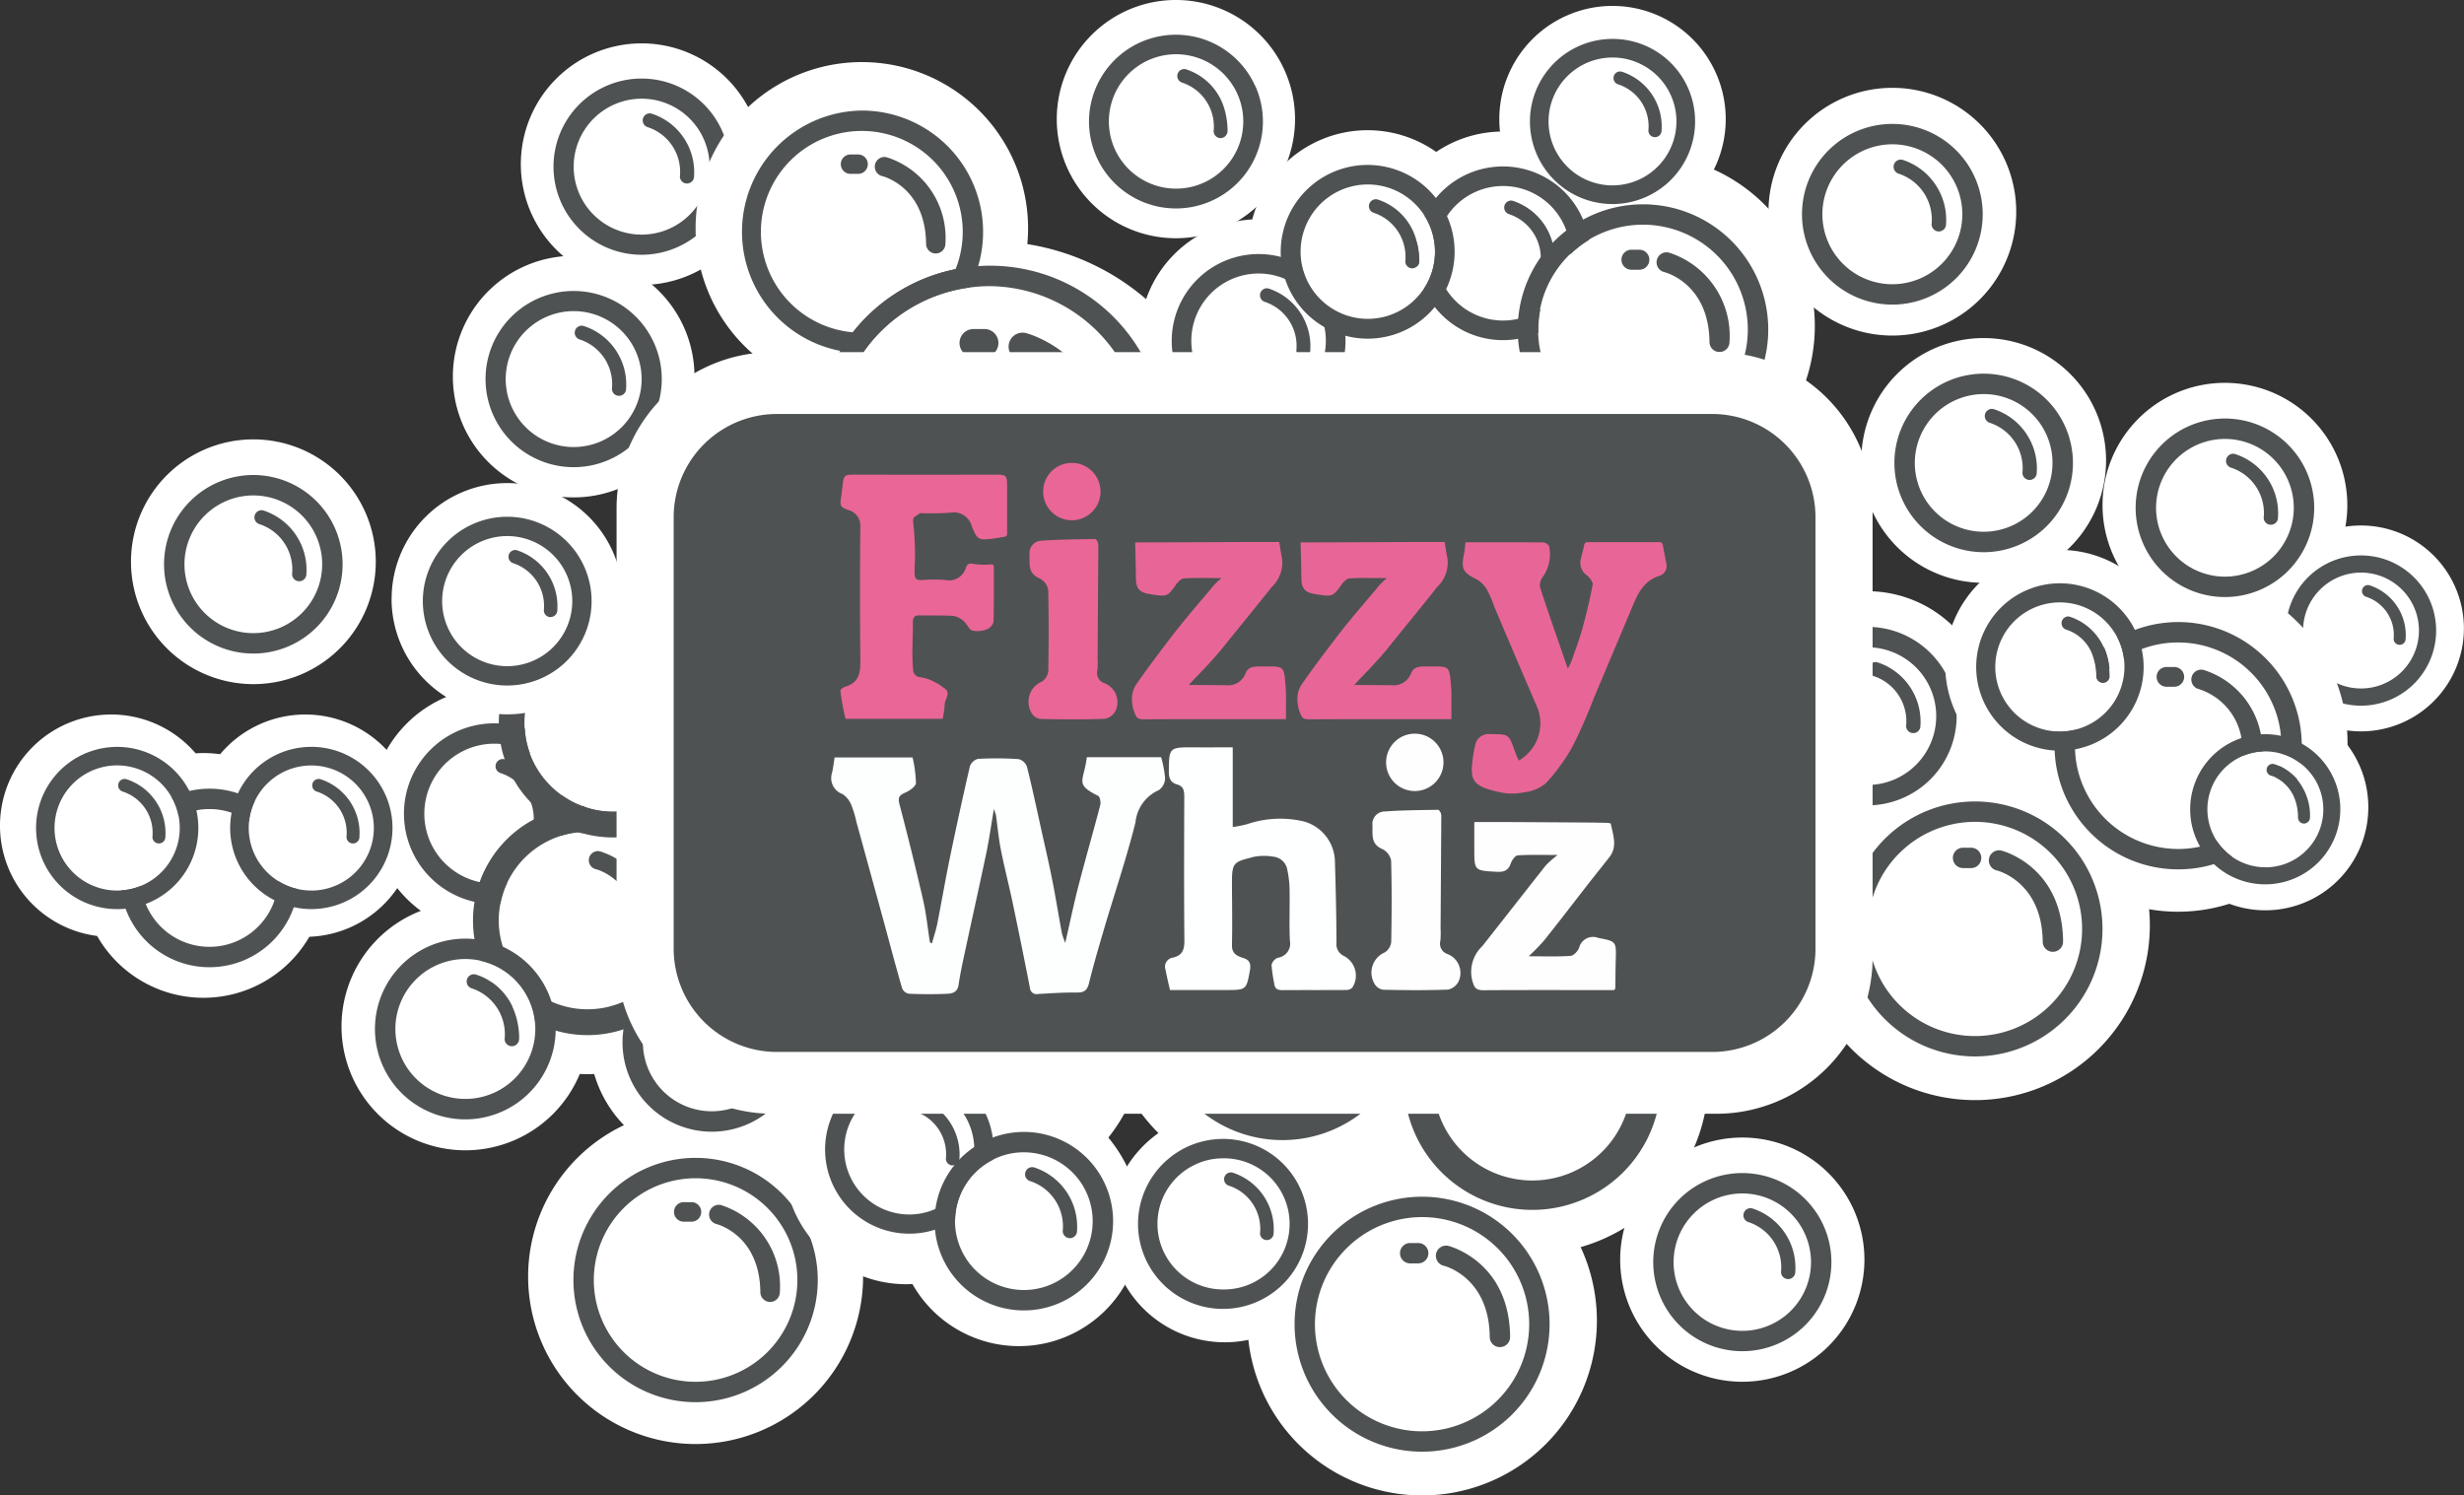 <svg id="Group_2" data-name="Group 2" xmlns="http://www.w3.org/2000/svg" xmlns:xlink="http://www.w3.org/1999/xlink" width="146" height="88.619" viewBox="0 0 146 88.619">
  <rect x="0" y="0" width="146" height="88.619" fill="#333333" stroke="none"/>
  <defs>
    <clipPath id="clip-path">
      <rect id="Rectangle_5" data-name="Rectangle 5" width="146" height="88.619" fill="none"/>
    </clipPath>
  </defs>
  <g id="Group_1" data-name="Group 1" clip-path="url(#clip-path)">
    <path id="Path_1" data-name="Path 1" d="M102.214,15.671a7.158,7.158,0,1,0,7.158-7.158,7.158,7.158,0,0,0-7.158,7.158" transform="translate(-71.353 -5.943)" fill="#fff"/>
    <path id="Path_2" data-name="Path 2" d="M113.848,16.612a4.027,4.027,0,1,1-4.026,4.027,4.031,4.031,0,0,1,4.026-4.027m0-1.194a5.221,5.221,0,1,0,5.221,5.221,5.221,5.221,0,0,0-5.221-5.221" transform="translate(-75.83 -10.763)" fill="#4f5253"/>
    <path id="Path_3" data-name="Path 3" d="M128.754,26.4a.417.417,0,0,1-.417-.413,2.786,2.786,0,0,0-1.886-2.919.417.417,0,0,1,.2-.812,3.643,3.643,0,0,1,2.525,3.722.417.417,0,0,1-.413.421Z" transform="translate(-88.051 -15.526)" fill="#4f5253"/>
    <path id="Path_4" data-name="Path 4" d="M147.259,61.519A14.19,14.19,0,1,0,161.448,47.33a14.189,14.189,0,0,0-14.189,14.189" transform="translate(-102.798 -33.04)" fill="#fff"/>
    <path id="Path_5" data-name="Path 5" d="M115.663,187.336a7.252,7.252,0,1,0,7.252-7.252,7.251,7.251,0,0,0-7.252,7.252" transform="translate(-80.742 -125.713)" fill="#fff"/>
    <path id="Path_6" data-name="Path 6" d="M157.533,178.857A10.158,10.158,0,1,0,167.691,168.7a10.157,10.157,0,0,0-10.158,10.158" transform="translate(-109.97 -117.765)" fill="#fff"/>
    <path id="Path_7" data-name="Path 7" d="M353.3,157.674a10.357,10.357,0,1,0,10.357-10.357A10.357,10.357,0,0,0,353.3,157.674" transform="translate(-246.629 -102.839)" fill="#fff"/>
    <path id="Path_8" data-name="Path 8" d="M24.677,146.826a6.588,6.588,0,0,0-11.634-4.236,7.332,7.332,0,0,0-.986-.069c-.157,0-.313.007-.467.017A6.588,6.588,0,1,0,5.755,153.36a7.25,7.25,0,0,0,12.575.048,6.587,6.587,0,0,0,6.347-6.583" transform="translate(0 -97.896)" fill="#fff"/>
    <path id="Path_9" data-name="Path 9" d="M347.069,24.58a7.34,7.34,0,1,0,7.34-7.34,7.34,7.34,0,0,0-7.34,7.34" transform="translate(-242.281 -12.035)" fill="#fff"/>
    <path id="Path_10" data-name="Path 10" d="M359,25.529a4.146,4.146,0,1,1-4.146,4.146A4.151,4.151,0,0,1,359,25.529m0-1.208a5.354,5.354,0,1,0,5.354,5.354A5.354,5.354,0,0,0,359,24.321" transform="translate(-246.872 -16.978)" fill="#4f5253"/>
    <path id="Path_11" data-name="Path 11" d="M374.285,35.577a.428.428,0,0,1-.428-.424,2.858,2.858,0,0,0-1.934-2.993.428.428,0,0,1,.2-.832,3.735,3.735,0,0,1,2.59,3.817.428.428,0,0,1-.424.432Z" transform="translate(-259.404 -21.862)" fill="#4f5253"/>
    <path id="Path_12" data-name="Path 12" d="M67.025,184.493a7.34,7.34,0,1,0,7.34-7.34,7.34,7.34,0,0,0-7.34,7.34" transform="translate(-46.789 -123.667)" fill="#fff"/>
    <path id="Path_13" data-name="Path 13" d="M72.7,142.232a7.34,7.34,0,1,0,7.34-7.34,7.34,7.34,0,0,0-7.34,7.34" transform="translate(-50.75 -94.165)" fill="#fff"/>
    <path id="Path_14" data-name="Path 14" d="M89.558,119.773a9.3,9.3,0,1,0,9.3-9.3,9.3,9.3,0,0,0-9.3,9.3" transform="translate(-62.518 -77.116)" fill="#fff"/>
    <path id="Path_15" data-name="Path 15" d="M84.471,158.512a9.3,9.3,0,1,0,9.3-9.3,9.3,9.3,0,0,0-9.3,9.3" transform="translate(-58.967 -104.159)" fill="#fff"/>
    <path id="Path_16" data-name="Path 16" d="M84.056,187.957a5.361,5.361,0,0,0-2.886-3.249,5.29,5.29,0,0,0-1.679-.45,5.187,5.187,0,0,0-.534-.027,5.355,5.355,0,1,0,5.35,5.444.819.819,0,0,0,0-.088,5.294,5.294,0,0,0-.254-1.63m-.954,1.63a4.145,4.145,0,1,1-4.145-4.148,4.2,4.2,0,0,1,.876.094,4.156,4.156,0,0,1,3.252,3.653c.012.133.018.266.018.4" transform="translate(-51.381 -128.608)" fill="#4f5253"/>
    <path id="Path_17" data-name="Path 17" d="M94.67,195.06a.428.428,0,0,1-.423.432h-.006a.429.429,0,0,1-.429-.423,2.86,2.86,0,0,0-1.932-3,.427.427,0,0,1,.2-.83,3.137,3.137,0,0,1,.906.426,3.618,3.618,0,0,1,1.289,1.491,4.525,4.525,0,0,1,.4,1.9" transform="translate(-63.912 -133.495)" fill="#4f5253"/>
    <path id="Path_18" data-name="Path 18" d="M89.967,146.923a.266.266,0,0,0-.006-.051.975.975,0,0,0-.133,0,5.034,5.034,0,0,1-1.2-.643,4.387,4.387,0,0,1,.133.776c.009.106.012.211.012.317a3.957,3.957,0,0,1-.066.737,4.074,4.074,0,0,1-.148.58,5.09,5.09,0,0,1,1.057-.217c.079.027.157.048.236.069.009-.03.015-.06.021-.091a5.306,5.306,0,0,0,.109-1.078c0-.136-.006-.269-.015-.4m-5.338-3.744q.195,0,.38.018a4.108,4.108,0,0,1,1.736.565,5.1,5.1,0,0,1-.308-1.476,5.327,5.327,0,0,0-1.543-.308c-.088,0-.175-.006-.266-.006a5.354,5.354,0,0,0-1.181,10.576,5.26,5.26,0,0,0,1.181.133c.121,0,.239,0,.356-.012A5.158,5.158,0,0,1,85.4,151.4a4.059,4.059,0,0,1-.77.072,4.21,4.21,0,0,1-.879-.094,4.147,4.147,0,0,1,.879-8.2" transform="translate(-55.339 -99.107)" fill="#4f5253"/>
    <path id="Path_19" data-name="Path 19" d="M99.915,153.23a.428.428,0,0,1-.428-.424,2.858,2.858,0,0,0-1.934-2.993.428.428,0,0,1,.2-.832,3.735,3.735,0,0,1,2.59,3.817.428.428,0,0,1-.424.432Z" transform="translate(-67.873 -103.993)" fill="#4f5253"/>
    <path id="Path_20" data-name="Path 20" d="M104.675,119.438a6.789,6.789,0,0,0-6.787,6.787v.021a6.5,6.5,0,0,0,.115,1.22,5.7,5.7,0,0,0,.235.906,6.261,6.261,0,0,0,.543,1.214v0a6.468,6.468,0,0,0,.939,1.271,6.569,6.569,0,0,0,.857.779,0,0,0,0,1,0,0c.066.048.133.1.2.145a6.671,6.671,0,0,0,.918.543,6.782,6.782,0,0,0,.909.362s.006,0,.009,0c.075.027.151.045.226.066a6.777,6.777,0,0,0,1.83.251q.154,0,.308-.009h.009a6.668,6.668,0,0,0,2.24-.489h0a6.789,6.789,0,0,0-2.56-13.076m.528,12.016h-.009a4.944,4.944,0,0,1-.519.027,5.126,5.126,0,0,1-1.715-.29.982.982,0,0,1-.133-.045s0,0-.006,0a5.034,5.034,0,0,1-1.2-.643,5.248,5.248,0,0,1-1.884-2.47,5.1,5.1,0,0,1-.308-1.476c-.009-.109-.012-.217-.012-.329a5.256,5.256,0,1,1,5.785,5.229" transform="translate(-68.333 -83.377)" fill="#4f5253"/>
    <path id="Path_21" data-name="Path 21" d="M103.682,159.589a0,0,0,0,1,0,0,6.77,6.77,0,0,0-2.029-1.057s-.006,0-.009,0a4.944,4.944,0,0,1-.519.027,5.126,5.126,0,0,1-1.715-.29.982.982,0,0,1-.133-.045h-.006a6.55,6.55,0,0,0-1.066.133,6.156,6.156,0,0,0-.993.29,1.891,1.891,0,0,0-.181.072h0a6.167,6.167,0,0,0-.64.3,6.783,6.783,0,0,0-3.194,3.711,6.571,6.571,0,0,0-.3,1.168,6.767,6.767,0,0,0,.341,3.484,4.156,4.156,0,0,1,3.252,3.653,6.625,6.625,0,0,0,1.223.489,6.791,6.791,0,0,0,4.016-.079,6.445,6.445,0,0,0,1.416-.661,6.781,6.781,0,0,0,2.3-2.343,6.7,6.7,0,0,0,.634-1.425,6.8,6.8,0,0,0-2.388-7.421m.332,8.233a5.246,5.246,0,0,1-4.429,2.43,5.189,5.189,0,0,1-2.132-.453,5.27,5.27,0,0,1-2.886-3.249A5.2,5.2,0,0,1,94.332,165a5.257,5.257,0,0,1,.094-.984,5.158,5.158,0,0,1,.414-1.268A5.282,5.282,0,0,1,98,159.984a5.089,5.089,0,0,1,1.057-.217h.009c.082-.009.163-.015.248-.021s.181-.006.272-.006a5.263,5.263,0,0,1,1.845.335s.006,0,.009,0a5.265,5.265,0,0,1,3.4,4.918,5.2,5.2,0,0,1-.827,2.826m-10.163.8a6.49,6.49,0,0,0,1.289,1.492,3.618,3.618,0,0,0-1.289-1.492" transform="translate(-64.78 -110.449)" fill="#4f5253"/>
    <path id="Path_22" data-name="Path 22" d="M118.971,172.452a.543.543,0,0,1-.543-.537c-.031-3.151-2.353-3.77-2.451-3.794a.542.542,0,0,1,.254-1.055,4.735,4.735,0,0,1,3.283,4.838.543.543,0,0,1-.537.548Z" transform="translate(-80.673 -116.615)" fill="#4f5253"/>
    <path id="Path_23" data-name="Path 23" d="M294.245,7.872a6.708,6.708,0,1,0,6.708-6.708,6.708,6.708,0,0,0-6.708,6.708" transform="translate(-205.406 -0.813)" fill="#fff"/>
    <path id="Path_24" data-name="Path 24" d="M271.559,32.876c0,3.9,2.566,7.571,6.465,7.571a8.041,8.041,0,0,0,7.653-7.571,7.059,7.059,0,0,0-14.118,0" transform="translate(-189.569 -18.022)" fill="#fff"/>
    <path id="Path_25" data-name="Path 25" d="M288.764,40.459a10.175,10.175,0,1,0,10.175-10.175,10.175,10.175,0,0,0-10.175,10.175" transform="translate(-201.58 -21.141)" fill="#fff"/>
    <path id="Path_26" data-name="Path 26" d="M305.3,40.1a7.369,7.369,0,0,0-3.557.909,7.015,7.015,0,0,0-1,.652,7.4,7.4,0,0,0-2.841,5.211c-.021.214-.03.429-.03.649,0,.181.006.362.021.54a7.422,7.422,0,1,0,7.4-7.962m0,13.638a6.219,6.219,0,0,1-6.211-6.044,1.567,1.567,0,0,1-.006-.172,6.229,6.229,0,0,1,.121-1.217,6.215,6.215,0,1,1,6.1,7.433" transform="translate(-207.943 -27.992)" fill="#4f5253"/>
    <path id="Path_27" data-name="Path 27" d="M328.845,55.434a.594.594,0,0,1-.593-.588c-.034-3.446-2.573-4.122-2.681-4.149a.593.593,0,0,1,.277-1.154,5.179,5.179,0,0,1,3.59,5.291.594.594,0,0,1-.588.6Z" transform="translate(-226.959 -34.574)" fill="#4f5253"/>
    <path id="Path_28" data-name="Path 28" d="M319.263,50.2H318.8a.593.593,0,0,1,0-1.187h.467a.593.593,0,0,1,0,1.187" transform="translate(-222.131 -34.215)" fill="#4f5253"/>
    <path id="Path_29" data-name="Path 29" d="M223.624,50.093a7.059,7.059,0,1,0,7.059-7.059,7.059,7.059,0,0,0-7.059,7.059" transform="translate(-156.107 -30.041)" fill="#fff"/>
    <path id="Path_30" data-name="Path 30" d="M245.016,32.615a7.059,7.059,0,1,0,7.059-7.059,7.059,7.059,0,0,0-7.059,7.059" transform="translate(-171.04 -17.84)" fill="#fff"/>
    <path id="Path_31" data-name="Path 31" d="M305.15,7.638a4.893,4.893,0,1,0,4.894,4.891,4.882,4.882,0,0,0-4.894-4.891m0,8.68a3.789,3.789,0,1,1,3.789-3.789,3.794,3.794,0,0,1-3.789,3.789" transform="translate(-209.604 -5.332)" fill="#4f5253"/>
    <path id="Path_32" data-name="Path 32" d="M319.117,17.922a.391.391,0,0,1-.391-.387,2.612,2.612,0,0,0-1.767-2.735.391.391,0,0,1,.183-.761,3.414,3.414,0,0,1,2.366,3.488.391.391,0,0,1-.387.395Z" transform="translate(-221.054 -9.793)" fill="#4f5253"/>
    <path id="Path_33" data-name="Path 33" d="M277.927,37.1a4.623,4.623,0,0,0-.048.679,5.276,5.276,0,0,0,.06.791.393.393,0,0,0,.136-.3,4.637,4.637,0,0,0-.148-1.165m10.2-.106a5.244,5.244,0,0,0-.338-1.2,5.154,5.154,0,0,0-9.4-.232,3.982,3.982,0,0,1-.042,4.339,4.844,4.844,0,0,0,.655,1.072,5.128,5.128,0,0,0,4.037,1.956,5.013,5.013,0,0,0,.909-.082,5.122,5.122,0,0,0,1.193-.368,1.56,1.56,0,0,1-.006-.172,6.25,6.25,0,0,1,.121-1.217,3.943,3.943,0,0,1-1.3.568,3.837,3.837,0,0,1-.918.109,3.986,3.986,0,1,1,3.989-3.988v.072a6.1,6.1,0,0,1,1.105-.857" transform="translate(-193.981 -22.777)" fill="#4f5253"/>
    <path id="Path_34" data-name="Path 34" d="M297.734,43.453a.412.412,0,0,1-.412-.408,2.748,2.748,0,0,0-1.86-2.879.412.412,0,0,1,.193-.8,3.593,3.593,0,0,1,2.491,3.671.412.412,0,0,1-.408.415Z" transform="translate(-206.038 -27.473)" fill="#4f5253"/>
    <path id="Path_35" data-name="Path 35" d="M240.238,54.7a4.986,4.986,0,0,0-.251-1.313,4,4,0,0,1-2.337-2.856,4.925,4.925,0,0,0-1.235-.507A5.149,5.149,0,1,0,240.248,55q0-.149-.009-.3M235.1,58.984a3.988,3.988,0,1,1,0-7.977,3.932,3.932,0,0,1,1.567.323A4,4,0,0,1,239,54.19a3.946,3.946,0,0,1,.082.806,3.992,3.992,0,0,1-3.985,3.988" transform="translate(-160.522 -34.798)" fill="#4f5253"/>
    <path id="Path_36" data-name="Path 36" d="M249.8,60.67a.412.412,0,0,1-.412-.408,2.748,2.748,0,0,0-1.86-2.879.412.412,0,0,1,.193-.8,3.593,3.593,0,0,1,2.491,3.671.412.412,0,0,1-.408.415Z" transform="translate(-172.575 -39.492)" fill="#4f5253"/>
    <path id="Path_37" data-name="Path 37" d="M261.18,35.393a4.96,4.96,0,0,0-.652-1.072,5.15,5.15,0,0,0-9.187,3.194c0,.1,0,.2.009.3a5.088,5.088,0,0,0,.251,1.31,5.142,5.142,0,0,0,2.337,2.859,5.04,5.04,0,0,0,1.235.507,5.148,5.148,0,0,0,5.3-1.706,5.15,5.15,0,0,0,.713-5.4m-1.368,4.324a3.981,3.981,0,1,1,.664-2.2,3.983,3.983,0,0,1-.664,2.2" transform="translate(-175.455 -22.595)" fill="#4f5253"/>
    <path id="Path_38" data-name="Path 38" d="M271.6,42.774a.422.422,0,0,1-.408.417h0a.413.413,0,0,1-.414-.408,2.748,2.748,0,0,0-1.86-2.88.412.412,0,0,1,.193-.8,3.478,3.478,0,0,1,2.343,2.5v0a4.651,4.651,0,0,1,.148,1.165" transform="translate(-187.51 -27.289)" fill="#4f5253"/>
    <path id="Path_39" data-name="Path 39" d="M317.965,230.5a7.236,7.236,0,1,0,7.236-7.236,7.236,7.236,0,0,0-7.236,7.236" transform="translate(-221.964 -155.854)" fill="#fff"/>
    <path id="Path_40" data-name="Path 40" d="M329.729,231.451a4.071,4.071,0,1,1-4.071,4.071,4.075,4.075,0,0,1,4.071-4.071m0-1.208a5.278,5.278,0,1,0,5.279,5.278,5.278,5.278,0,0,0-5.279-5.278" transform="translate(-226.492 -160.728)" fill="#4f5253"/>
    <path id="Path_41" data-name="Path 41" d="M344.8,241.341a.422.422,0,0,1-.422-.418,2.818,2.818,0,0,0-1.907-2.951.422.422,0,0,1,.2-.82,3.683,3.683,0,0,1,2.553,3.763.422.422,0,0,1-.418.426Z" transform="translate(-238.847 -165.543)" fill="#4f5253"/>
    <path id="Path_42" data-name="Path 42" d="M443.142,109.231a6.1,6.1,0,1,0,6.1-6.1,6.1,6.1,0,0,0-6.1,6.1" transform="translate(-309.348 -71.991)" fill="#fff"/>
    <path id="Path_43" data-name="Path 43" d="M136.514,22.036a9.85,9.85,0,1,0,9.85-9.85,9.85,9.85,0,0,0-9.85,9.85" transform="translate(-95.297 -8.507)" fill="#fff"/>
    <path id="Path_44" data-name="Path 44" d="M152.524,22.9a5.982,5.982,0,0,1,5.734,7.672q-.077.262-.181.52a10.35,10.35,0,0,0-6.091,3.74c-.185-.017-.37-.042-.554-.076A5.978,5.978,0,0,1,152.524,22.9m0-1.208a7.186,7.186,0,0,0,0,14.371h.054a9.129,9.129,0,0,1,6.328-3.886,7.107,7.107,0,0,0,.51-1.265,7.19,7.19,0,0,0-6.893-9.221" transform="translate(-101.457 -15.14)" fill="#4f5253"/>
    <path id="Path_45" data-name="Path 45" d="M175.315,36.533a.575.575,0,0,1-.575-.569c-.033-3.337-2.491-3.991-2.6-4.017a.574.574,0,0,1,.269-1.117,5.013,5.013,0,0,1,3.475,5.122.574.574,0,0,1-.568.58Z" transform="translate(-119.866 -21.511)" fill="#4f5253"/>
    <path id="Path_46" data-name="Path 46" d="M166.039,31.467h-.452a.574.574,0,0,1,0-1.149h.452a.574.574,0,1,1,0,1.149" transform="translate(-115.192 -21.164)" fill="#4f5253"/>
    <path id="Path_47" data-name="Path 47" d="M170.328,52.148c-.232,0-.462.009-.691.024a10.335,10.335,0,1,0,.691-.024m0,19.5a9.143,9.143,0,0,1-1.2-18.206,8.763,8.763,0,0,1,1.2-.082,9.144,9.144,0,0,1,0,18.287" transform="translate(-111.677 -36.403)" fill="#4f5253"/>
    <path id="Path_48" data-name="Path 48" d="M203.153,73.532a.827.827,0,0,1-.827-.819c-.047-4.807-3.588-5.749-3.739-5.787a.827.827,0,0,1,.387-1.609c.05.012,4.947,1.246,5.006,7.379a.827.827,0,0,1-.819.835Z" transform="translate(-138.19 -45.581)" fill="#4f5253"/>
    <path id="Path_49" data-name="Path 49" d="M189.79,66.235h-.651a.827.827,0,1,1,0-1.655h.651a.827.827,0,0,1,0,1.655" transform="translate(-131.457 -45.082)" fill="#4f5253"/>
    <path id="Path_50" data-name="Path 50" d="M412.63,82.4a7.252,7.252,0,1,0,7.252-7.252A7.251,7.251,0,0,0,412.63,82.4" transform="translate(-288.048 -52.461)" fill="#fff"/>
    <path id="Path_51" data-name="Path 51" d="M453.062,110.033a3.433,3.433,0,1,1-3.433,3.433,3.437,3.437,0,0,1,3.433-3.433m0-1.018a4.452,4.452,0,1,0,4.452,4.452,4.452,4.452,0,0,0-4.452-4.452" transform="translate(-313.165 -76.101)" fill="#4f5253"/>
    <path id="Path_52" data-name="Path 52" d="M465.772,118.375a.356.356,0,0,1-.356-.352,2.376,2.376,0,0,0-1.608-2.489.356.356,0,0,1,.167-.692,3.106,3.106,0,0,1,2.153,3.174.355.355,0,0,1-.352.359Z" transform="translate(-323.586 -80.162)" fill="#4f5253"/>
    <path id="Path_53" data-name="Path 53" d="M439.521,93.266a.423.423,0,0,1-.423-.419,2.823,2.823,0,0,0-1.911-2.957.423.423,0,0,1,.2-.822,3.691,3.691,0,0,1,2.559,3.771.423.423,0,0,1-.418.427Z" transform="translate(-304.967 -62.168)" fill="#4f5253"/>
    <path id="Path_54" data-name="Path 54" d="M365.283,73.6a7.252,7.252,0,1,0,7.252-7.252,7.251,7.251,0,0,0-7.252,7.252" transform="translate(-254.996 -46.314)" fill="#fff"/>
    <path id="Path_55" data-name="Path 55" d="M377.071,74.55a4.079,4.079,0,1,1-4.08,4.079,4.084,4.084,0,0,1,4.08-4.079m0-1.21a5.29,5.29,0,1,0,5.29,5.29,5.29,5.29,0,0,0-5.29-5.29" transform="translate(-259.532 -51.197)" fill="#4f5253"/>
    <path id="Path_56" data-name="Path 56" d="M392.173,84.462a.423.423,0,0,1-.423-.419,2.823,2.823,0,0,0-1.911-2.957.423.423,0,0,1,.2-.822,3.691,3.691,0,0,1,2.559,3.771.423.423,0,0,1-.418.427Z" transform="translate(-271.914 -56.022)" fill="#4f5253"/>
    <path id="Path_57" data-name="Path 57" d="M266.166,187.408A10.436,10.436,0,1,0,276.6,176.972a10.436,10.436,0,0,0-10.436,10.436" transform="translate(-185.805 -123.54)" fill="#fff"/>
    <path id="Path_58" data-name="Path 58" d="M217.123,173.713a10.436,10.436,0,1,0,10.436-10.436,10.436,10.436,0,0,0-10.436,10.436" transform="translate(-151.569 -113.98)" fill="#fff"/>
    <path id="Path_59" data-name="Path 59" d="M304.864,203.045a.609.609,0,0,1-.608-.6c-.034-3.535-2.639-4.228-2.75-4.256A.609.609,0,0,1,301.79,197c.037.009,3.638.916,3.682,5.427a.608.608,0,0,1-.6.614Z" transform="translate(-210.152 -137.513)" fill="#4f5253"/>
    <path id="Path_60" data-name="Path 60" d="M342.457,123.293a7.252,7.252,0,1,0,7.251-7.252,7.251,7.251,0,0,0-7.251,7.252" transform="translate(-239.062 -81.006)" fill="#fff"/>
    <path id="Path_61" data-name="Path 61" d="M354.245,124.246a4.08,4.08,0,1,1-4.08,4.08,4.084,4.084,0,0,1,4.08-4.08m0-1.21a5.29,5.29,0,1,0,5.29,5.29,5.29,5.29,0,0,0-5.29-5.29" transform="translate(-243.598 -85.889)" fill="#4f5253"/>
    <path id="Path_62" data-name="Path 62" d="M369.347,134.158a.423.423,0,0,1-.423-.419,2.823,2.823,0,0,0-1.911-2.957.423.423,0,0,1,.2-.822,3.691,3.691,0,0,1,2.558,3.771.423.423,0,0,1-.418.427Z" transform="translate(-255.98 -90.714)" fill="#4f5253"/>
    <path id="Path_63" data-name="Path 63" d="M25.7,93.489a7.252,7.252,0,1,0,7.252-7.252A7.251,7.251,0,0,0,25.7,93.489" transform="translate(-17.938 -60.2)" fill="#fff"/>
    <path id="Path_64" data-name="Path 64" d="M217.775,225.094a6.821,6.821,0,1,0,6.821-6.821,6.821,6.821,0,0,0-6.821,6.821" transform="translate(-152.024 -152.372)" fill="#fff"/>
    <path id="Path_65" data-name="Path 65" d="M37.484,94.442a4.08,4.08,0,1,1-4.08,4.08,4.084,4.084,0,0,1,4.08-4.08m0-1.21a5.29,5.29,0,1,0,5.29,5.29,5.29,5.29,0,0,0-5.29-5.29" transform="translate(-22.474 -65.083)" fill="#4f5253"/>
    <path id="Path_66" data-name="Path 66" d="M52.586,104.353a.423.423,0,0,1-.423-.419,2.823,2.823,0,0,0-1.911-2.957.423.423,0,0,1,.2-.822,3.691,3.691,0,0,1,2.558,3.771.423.423,0,0,1-.418.427Z" transform="translate(-34.856 -69.908)" fill="#4f5253"/>
    <path id="Path_67" data-name="Path 67" d="M49.973,146.591a4.8,4.8,0,0,0-4.345,2.757,4.645,4.645,0,0,0-.374,1.147,4.946,4.946,0,0,0-.085.9,4.806,4.806,0,0,0,2.63,4.287,4.755,4.755,0,0,0,1.141.408,4.807,4.807,0,1,0,1.033-9.5m0,8.514a3.715,3.715,0,0,1-.782-.085,3.645,3.645,0,0,1-1.174-.477,3.71,3.71,0,0,1-1.748-3.146c0-.127.006-.254.018-.374v0a3.707,3.707,0,1,1,3.686,4.085" transform="translate(-31.531 -102.332)" fill="#4f5253"/>
    <path id="Path_68" data-name="Path 68" d="M63.692,156.7a.384.384,0,0,1-.384-.38,2.565,2.565,0,0,0-1.736-2.687.384.384,0,0,1,.18-.747,3.353,3.353,0,0,1,2.324,3.426.384.384,0,0,1-.38.388Z" transform="translate(-42.778 -106.717)" fill="#4f5253"/>
    <path id="Path_69" data-name="Path 69" d="M244.787,235.264a10.357,10.357,0,1,0,10.357-10.357,10.357,10.357,0,0,0-10.357,10.357" transform="translate(-170.88 -157.003)" fill="#fff"/>
    <path id="Path_70" data-name="Path 70" d="M261.622,236.1a6.347,6.347,0,1,1-6.348,6.348,6.355,6.355,0,0,1,6.348-6.348m0-1.208a7.555,7.555,0,1,0,7.555,7.555,7.555,7.555,0,0,0-7.555-7.555" transform="translate(-177.359 -163.976)" fill="#4f5253"/>
    <path id="Path_71" data-name="Path 71" d="M285.586,250.506a.6.6,0,0,1-.6-.6c-.034-3.509-2.619-4.2-2.729-4.224a.6.6,0,0,1,.282-1.174c.037.009,3.611.909,3.654,5.386a.6.6,0,0,1-.6.61Z" transform="translate(-196.714 -170.676)" fill="#4f5253"/>
    <path id="Path_72" data-name="Path 72" d="M275.831,245.179h-.475a.6.6,0,0,1,0-1.208h.475a.6.6,0,0,1,0,1.208" transform="translate(-191.798 -170.311)" fill="#4f5253"/>
    <path id="Path_73" data-name="Path 73" d="M88.877,57.365a7.158,7.158,0,1,0,7.158-7.158,7.158,7.158,0,0,0-7.158,7.158" transform="translate(-62.043 -35.048)" fill="#fff"/>
    <path id="Path_74" data-name="Path 74" d="M100.512,58.306a4.027,4.027,0,1,1-4.026,4.027,4.031,4.031,0,0,1,4.026-4.027m0-1.194a5.221,5.221,0,1,0,5.221,5.221,5.221,5.221,0,0,0-5.221-5.221" transform="translate(-66.521 -39.869)" fill="#4f5253"/>
    <path id="Path_75" data-name="Path 75" d="M115.418,68.089a.417.417,0,0,1-.417-.413,2.786,2.786,0,0,0-1.886-2.919.417.417,0,0,1,.2-.812,3.643,3.643,0,0,1,2.525,3.722.417.417,0,0,1-.413.421Z" transform="translate(-78.742 -44.632)" fill="#4f5253"/>
    <path id="Path_76" data-name="Path 76" d="M76.844,101.668A6.852,6.852,0,1,0,83.7,94.816a6.852,6.852,0,0,0-6.852,6.852" transform="translate(-53.643 -66.189)" fill="#fff"/>
    <path id="Path_77" data-name="Path 77" d="M87.983,102.57a3.855,3.855,0,1,1-3.855,3.855,3.859,3.859,0,0,1,3.855-3.855m0-1.144a5,5,0,1,0,5,5,5,5,0,0,0-5-5" transform="translate(-57.929 -70.803)" fill="#4f5253"/>
    <path id="Path_78" data-name="Path 78" d="M102.254,111.936a.4.4,0,0,1-.4-.4,2.668,2.668,0,0,0-1.805-2.795.4.4,0,0,1,.187-.777,3.488,3.488,0,0,1,2.417,3.564.4.4,0,0,1-.4.4Z" transform="translate(-69.63 -75.364)" fill="#4f5253"/>
    <path id="Path_79" data-name="Path 79" d="M163.187,163.692a10.107,10.107,0,0,0-3.531.635,9.846,9.846,0,0,0-2.094,1.079,10.119,10.119,0,0,0-4.483,8.394c0,.323.017.64.046.958a10.107,10.107,0,1,0,10.061-11.065m0,17.9a7.8,7.8,0,0,1-7.794-7.794.855.855,0,0,1,.006-.121,7.779,7.779,0,0,1,4.281-6.836,7.64,7.64,0,0,1,3.508-.842,7.8,7.8,0,1,1,0,15.594" transform="translate(-106.862 -114.27)" fill="#4f5253"/>
    <path id="Path_80" data-name="Path 80" d="M394.188,122.467a10.042,10.042,0,1,0,10.042-10.042,10.042,10.042,0,0,0-10.042,10.042" transform="translate(-275.174 -78.481)" fill="#fff"/>
    <path id="Path_81" data-name="Path 81" d="M370.132,158.515a6.347,6.347,0,1,1-6.348,6.348,6.355,6.355,0,0,1,6.348-6.348m0-1.208a7.555,7.555,0,1,0,7.555,7.555,7.555,7.555,0,0,0-7.555-7.555" transform="translate(-253.107 -109.813)" fill="#4f5253"/>
    <path id="Path_82" data-name="Path 82" d="M394.1,172.916a.6.6,0,0,1-.6-.6c-.034-3.509-2.619-4.2-2.729-4.224a.6.6,0,0,1,.282-1.174c.037.009,3.611.909,3.654,5.386a.6.6,0,0,1-.6.61Z" transform="translate(-272.463 -116.513)" fill="#4f5253"/>
    <path id="Path_83" data-name="Path 83" d="M384.341,167.589h-.475a.6.6,0,0,1,0-1.208h.475a.6.6,0,1,1,0,1.208" transform="translate(-267.547 -116.147)" fill="#4f5253"/>
    <path id="Path_84" data-name="Path 84" d="M434.318,136.269a3.374,3.374,0,0,0-1.159.251,5.664,5.664,0,0,0-.124-1.042,3.7,3.7,0,0,0-2.521-2.9.585.585,0,0,1,.275-1.138,4.961,4.961,0,0,1,3.4,3.822,6.727,6.727,0,0,1,.133,1.011" transform="translate(-300.223 -91.741)" fill="#4f5253"/>
    <path id="Path_85" data-name="Path 85" d="M424.287,132.082h-.46a.585.585,0,1,1,0-1.171h.46a.585.585,0,0,1,0,1.171" transform="translate(-295.455 -91.386)" fill="#4f5253"/>
    <path id="Path_86" data-name="Path 86" d="M437.766,144.358a6.1,6.1,0,0,1-10.972,3.68,5.988,5.988,0,0,1-.716-1.217c.136.009.275.015.414.015a6.125,6.125,0,0,0,6.117-6.12,6.062,6.062,0,0,0-.51-2.446,5.859,5.859,0,0,1,1.386.26,6.1,6.1,0,0,1,4.281,5.827" transform="translate(-297.436 -96.524)" fill="#fff"/>
    <path id="Path_87" data-name="Path 87" d="M436.432,144.657a4.477,4.477,0,0,0-2.153-.556q-.131,0-.263.009a4.291,4.291,0,0,0-1.15.22,4.452,4.452,0,0,0-2.449,6.434,4.393,4.393,0,0,0,.818,1.036,4.451,4.451,0,1,0,5.2-7.143m-2.153,7.331a3.424,3.424,0,0,1-1.959-.616,3.468,3.468,0,0,1-.9-.918,3.433,3.433,0,0,1,1.57-5.081,3.375,3.375,0,0,1,1.159-.251c.042,0,.085,0,.13,0a3.43,3.43,0,0,1,2.08.707,3.43,3.43,0,0,1-2.08,6.162" transform="translate(-300.054 -100.594)" fill="#4f5253"/>
    <path id="Path_88" data-name="Path 88" d="M447.348,153.1a.359.359,0,0,1-.353.359h0a.354.354,0,0,1-.356-.353,3.029,3.029,0,0,0-.341-1.44,2.223,2.223,0,0,0-.948-.921,1.43,1.43,0,0,0-.32-.127.356.356,0,0,1,.166-.691,2.21,2.21,0,0,1,.338.124,3.06,3.06,0,0,1,1.048.791,3.382,3.382,0,0,1,.77,2.258" transform="translate(-310.475 -104.655)" fill="#4f5253"/>
    <path id="Path_89" data-name="Path 89" d="M389.43,119.53a6.1,6.1,0,0,0,.3,1.887,6.628,6.628,0,0,1-1.18.106H388.5a6.8,6.8,0,1,1,6.38-9.284,6.208,6.208,0,0,1,.344,1.184,6.124,6.124,0,0,0-5.791,6.108" transform="translate(-266.491 -75.337)" fill="#fff"/>
    <path id="Path_90" data-name="Path 90" d="M397.645,118.385a4.758,4.758,0,0,0-.4-1.138,4.96,4.96,0,1,0-4.767,7.146c.106.009.211.012.32.012a4.782,4.782,0,0,0,.888-.082,4.959,4.959,0,0,0,4.073-4.879,4.893,4.893,0,0,0-.115-1.06m-3.889,4.764a3.848,3.848,0,0,1-.957.121,2.746,2.746,0,0,1-.275-.012,3.826,3.826,0,1,1,3.689-5.537,3.755,3.755,0,0,1,.371,1.187,3.521,3.521,0,0,1,.039.537,3.835,3.835,0,0,1-2.868,3.7" transform="translate(-270.742 -79.917)" fill="#4f5253"/>
    <path id="Path_91" data-name="Path 91" d="M407.357,124.516a.4.4,0,0,1-.393.4h0a.4.4,0,0,1-.4-.392,3.561,3.561,0,0,0-.2-1.193,2.449,2.449,0,0,0-1.594-1.579.4.4,0,0,1,.187-.773A3.337,3.337,0,0,1,407,122.789a3.948,3.948,0,0,1,.329,1.292c.015.139.021.284.024.435" transform="translate(-282.353 -84.445)" fill="#4f5253"/>
    <path id="Path_92" data-name="Path 92" d="M412.823,135.1a5.854,5.854,0,0,1-1,.311,6,6,0,0,1-1.307.142c-.139,0-.278-.006-.414-.015a6.127,6.127,0,0,1-5.4-4.218,6,6,0,0,1-.293-1.673c-.006-.069-.006-.142-.006-.214a6.3,6.3,0,0,1,.076-.96,3.849,3.849,0,0,1-.957.121,2.746,2.746,0,0,1-.275-.012,7.2,7.2,0,0,0-.051.851c0,.094,0,.19.006.284a7.238,7.238,0,0,0,.269,1.709,7.326,7.326,0,0,0,7.05,5.335c.1,0,.2,0,.3-.006a7.139,7.139,0,0,0,1.824-.308,6.86,6.86,0,0,0,1.084-.429,3.469,3.469,0,0,1-.9-.918m5.012-5.8a7.127,7.127,0,0,0-.329-2.056,7.325,7.325,0,0,0-6.992-5.139,6.151,6.151,0,0,0-.67.033,7.229,7.229,0,0,0-1.881.429,6.954,6.954,0,0,0-1.033.474,3.755,3.755,0,0,1,.371,1.187,5.959,5.959,0,0,1,1.06-.522,6.025,6.025,0,0,1,1.827-.383q.163-.009.326-.009a6.127,6.127,0,0,1,5.607,3.671,5.969,5.969,0,0,1,.48,1.857,5.409,5.409,0,0,1,.03.589q0,.235-.018.462a3.381,3.381,0,0,1,1.15.577,6.922,6.922,0,0,0,.076-1.039c0-.042,0-.088,0-.13m-1.322,1.335a5.867,5.867,0,0,1-.184.694,2.223,2.223,0,0,1,.948.921,6.48,6.48,0,0,0,.284-.824,3.061,3.061,0,0,0-1.048-.791m-10.4-7.053a6.346,6.346,0,0,0-.637.54,3.561,3.561,0,0,1,.2,1.193.4.4,0,0,0,.1.26,5.851,5.851,0,0,1,.667-.7,3.948,3.948,0,0,0-.329-1.292" transform="translate(-281.457 -85.243)" fill="#4f5253"/>
    <path id="Path_93" data-name="Path 93" d="M242.764,234.127a.4.4,0,0,1-.4-.4,2.689,2.689,0,0,0-1.82-2.816.4.4,0,0,1,.188-.783,3.515,3.515,0,0,1,2.437,3.591.4.4,0,0,1-.4.407Z" transform="translate(-167.703 -160.641)" fill="#4f5253"/>
    <path id="Path_94" data-name="Path 94" d="M283.131,188.781a5.871,5.871,0,1,1-5.871,5.871,5.878,5.878,0,0,1,5.871-5.871m0-1.742a7.613,7.613,0,1,0,7.613,7.613,7.613,7.613,0,0,0-7.613-7.613" transform="translate(-192.333 -130.568)" fill="#4f5253"/>
    <path id="Path_95" data-name="Path 95" d="M234.087,175.085a5.871,5.871,0,1,1-5.871,5.871,5.878,5.878,0,0,1,5.871-5.871m0-1.742a7.613,7.613,0,1,0,7.613,7.613,7.613,7.613,0,0,0-7.613-7.613" transform="translate(-158.097 -121.007)" fill="#4f5253"/>
    <path id="Path_96" data-name="Path 96" d="M103.645,227.61a9.924,9.924,0,1,0,9.924-9.924,9.924,9.924,0,0,0-9.924,9.924" transform="translate(-72.352 -151.962)" fill="#fff"/>
    <path id="Path_97" data-name="Path 97" d="M119.776,228.467a6.031,6.031,0,1,1-6.031,6.031,6.038,6.038,0,0,1,6.031-6.031m0-1.208a7.239,7.239,0,1,0,7.239,7.239,7.239,7.239,0,0,0-7.239-7.239" transform="translate(-78.56 -158.645)" fill="#4f5253"/>
    <path id="Path_98" data-name="Path 98" d="M142.736,242.216a.579.579,0,0,1-.578-.573c-.033-3.362-2.51-4.021-2.615-4.047a.579.579,0,0,1,.271-1.125,5.051,5.051,0,0,1,3.5,5.161.578.578,0,0,1-.573.584Z" transform="translate(-97.105 -165.064)" fill="#4f5253"/>
    <path id="Path_99" data-name="Path 99" d="M133.39,237.11h-.455a.579.579,0,1,1,0-1.157h.455a.579.579,0,0,1,0,1.157" transform="translate(-92.395 -164.714)" fill="#4f5253"/>
    <path id="Path_100" data-name="Path 100" d="M153.848,211.271a7.252,7.252,0,1,0,7.252-7.252,7.251,7.251,0,0,0-7.252,7.252" transform="translate(-107.398 -142.421)" fill="#fff"/>
    <path id="Path_101" data-name="Path 101" d="M175.956,222.421a7.252,7.252,0,0,0,14.5,0c0-4.005-3.228-7.93-7.233-7.93s-7.27,3.925-7.27,7.93" transform="translate(-122.831 -149.732)" fill="#fff"/>
    <path id="Path_102" data-name="Path 102" d="M188.719,222.171a5.291,5.291,0,0,0-1.848.332,5.154,5.154,0,0,0-1.1.565,5.295,5.295,0,0,0-2.346,4.393c0,.169.009.335.024.5a5.289,5.289,0,1,0,5.266-5.791m0,9.369a4.083,4.083,0,0,1-4.079-4.079.445.445,0,0,1,0-.063,4.071,4.071,0,0,1,2.24-3.578,4,4,0,0,1,1.836-.441,4.08,4.08,0,1,1,0,8.161" transform="translate(-128.048 -155.093)" fill="#4f5253"/>
    <path id="Path_103" data-name="Path 103" d="M203.825,233.288a.423.423,0,0,1-.423-.419,2.823,2.823,0,0,0-1.911-2.957.423.423,0,0,1,.2-.822,3.691,3.691,0,0,1,2.558,3.771.423.423,0,0,1-.418.427Z" transform="translate(-140.432 -159.915)" fill="#4f5253"/>
    <path id="Path_104" data-name="Path 104" d="M171.848,213.351a4.992,4.992,0,1,0-3.418,5.459,4.894,4.894,0,0,0,1.19-.565,4.071,4.071,0,0,1,2.24-3.578,4.544,4.544,0,0,0,.039-.613,4.916,4.916,0,0,0-.051-.7m-3.391,4.227a3.816,3.816,0,0,1-1.555.329,3.853,3.853,0,1,1,3.85-3.991c0,.045,0,.094,0,.139a3.856,3.856,0,0,1-2.3,3.523" transform="translate(-113.025 -145.941)" fill="#4f5253"/>
    <path id="Path_105" data-name="Path 105" d="M181.164,219.558a.4.4,0,0,1-.4-.4,2.666,2.666,0,0,0-1.8-2.792.4.4,0,0,1,.187-.776,3.484,3.484,0,0,1,2.416,3.561.4.4,0,0,1-.4.4Z" transform="translate(-124.717 -150.495)" fill="#4f5253"/>
    <path id="Path_106" data-name="Path 106" d="M228.379,223.54a5.04,5.04,0,0,0-1.76.316,4.91,4.91,0,0,0-1.044.538,5.043,5.043,0,0,0-2.234,4.183c0,.161.008.319.023.477a5.037,5.037,0,1,0,5.014-5.515m0,8.922a3.888,3.888,0,0,1-3.884-3.884.447.447,0,0,1,0-.06,3.877,3.877,0,0,1,2.133-3.407,3.808,3.808,0,0,1,1.748-.42,3.886,3.886,0,1,1,0,7.771" transform="translate(-155.91 -156.048)" fill="#4f5253"/>
    <path id="Path_107" data-name="Path 107" d="M33.07,160.275a3.864,3.864,0,0,1-.217,1.141,4.076,4.076,0,0,1-7.633.211,3.891,3.891,0,0,1-.278-1.072,3.6,3.6,0,0,1-1.184.272,5.223,5.223,0,0,0,.269,1.084,5.291,5.291,0,0,0,9.966-.088,5.04,5.04,0,0,0,.251-1.072,3.645,3.645,0,0,1-1.174-.477m-4.849-4.191a3.865,3.865,0,0,1,.776-.075,4,4,0,0,1,1.31.217,4.108,4.108,0,0,1,1.033.525,3.738,3.738,0,0,1,.341-1.217,4.983,4.983,0,0,0-1-.456A5.188,5.188,0,0,0,29,154.8a5.294,5.294,0,0,0-2.246.5,3.65,3.65,0,0,1,.42,1.141,3.894,3.894,0,0,1,1.051-.359" transform="translate(-16.586 -108.063)" fill="#4f5253"/>
    <path id="Path_108" data-name="Path 108" d="M16.577,150.353a4.686,4.686,0,0,0-.414-1.147,4.807,4.807,0,1,0-4.278,7c.169,0,.335-.009.5-.024a4.745,4.745,0,0,0,1.193-.284,4.8,4.8,0,0,0,3.116-4.5,4.754,4.754,0,0,0-.115-1.045M13.3,154.824a3.6,3.6,0,0,1-1.184.272c-.075.006-.151.009-.229.009a3.708,3.708,0,1,1,3.222-5.534,3.673,3.673,0,0,1,.483,1.827,3.716,3.716,0,0,1-2.292,3.427" transform="translate(-4.942 -102.332)" fill="#4f5253"/>
    <path id="Path_109" data-name="Path 109" d="M25.605,156.7a.385.385,0,0,1-.384-.38,2.565,2.565,0,0,0-1.736-2.687.384.384,0,0,1,.18-.747,3.353,3.353,0,0,1,2.324,3.426.384.384,0,0,1-.38.388Z" transform="translate(-16.19 -106.717)" fill="#4f5253"/>
    <path id="Path_110" data-name="Path 110" d="M127.451,187.083a4.987,4.987,0,0,0-.882.075,5.24,5.24,0,0,0-2.056.812A5.293,5.293,0,0,1,123,189.52a5.234,5.234,0,0,0-.779,2.068,5.619,5.619,0,0,0-.057.785,5.29,5.29,0,1,0,5.29-5.29m0,9.369a4.08,4.08,0,0,1-1.516-7.868,4.021,4.021,0,0,1,1.516-.293,4.08,4.08,0,0,1,0,8.161" transform="translate(-85.278 -130.599)" fill="#4f5253"/>
    <path id="Path_111" data-name="Path 111" d="M186.176,114.252H130.259A9.253,9.253,0,0,1,121.006,105V78.373a9.253,9.253,0,0,1,9.253-9.252h55.917a9.253,9.253,0,0,1,9.253,9.252V105a9.253,9.253,0,0,1-9.253,9.253" transform="translate(-84.472 -48.252)" fill="#fff"/>
    <path id="Path_112" data-name="Path 112" d="M193.743,119.058H138.334a6.124,6.124,0,0,1-6.124-6.124V87.376a6.123,6.123,0,0,1,6.124-6.124h55.409a6.124,6.124,0,0,1,6.124,6.124v25.558a6.124,6.124,0,0,1-6.124,6.124" transform="translate(-92.293 -56.72)" fill="#4f5253"/>
    <path id="Path_113" data-name="Path 113" d="M424.419,83.355a4.08,4.08,0,1,1-4.08,4.08,4.084,4.084,0,0,1,4.08-4.08m0-1.21a5.29,5.29,0,1,0,5.29,5.29,5.29,5.29,0,0,0-5.29-5.29" transform="translate(-292.585 -57.344)" fill="#4f5253"/>
    <path id="Path_114" data-name="Path 114" d="M169.116,159.656c.105-.38.235-.756.312-1.142.26-1.308.483-2.623.752-3.929q.562-2.722,1.187-5.43a.7.7,0,0,1,.486-.437,20.083,20.083,0,0,1,2.4.015.719.719,0,0,1,.493.446c.306,1.214.564,2.44.835,3.663.226,1.022.465,2.041.668,3.068s.373,2.089.567,3.133a4.812,4.812,0,0,0,.2.582c.284-1.233.515-2.347.8-3.447.409-1.578.865-3.145,1.276-4.722.043-.167-.02-.494-.131-.549-1.3-.64-.918-.824-.719-1.946.019-.106.035-.213.056-.34h4.4a6.526,6.526,0,0,1,.235,1.25.886.886,0,0,1-.372.7,2.336,2.336,0,0,0-1.383,1.908c-.525,2.106-1.225,4.168-1.842,6.251-.324,1.1-.645,2.193-.918,3.3-.109.441-.317.542-.739.536-.755-.01-1.512.043-2.267.086a.4.4,0,0,1-.491-.378q-.49-2.505-1.014-5c-.224-1.067-.5-2.123-.709-3.192-.132-.662-.189-1.339-.284-2.009a3.253,3.253,0,0,0-.126-.384c-.164.968-.276,1.783-.444,2.586-.384,1.844-.8,3.681-1.193,5.523-.165.77-.342,1.54-.456,2.319-.062.425-.358.508-.648.521-.764.037-1.531.03-2.295,0a.551.551,0,0,1-.4-.316c-.375-1.295-.716-2.6-1.072-3.9q-.815-2.981-1.636-5.96a6.319,6.319,0,0,0-.3-1,1.388,1.388,0,0,0-.527-.659,1,1,0,0,1-.617-1.261c.064-.287.1-.581.149-.905h4.621a7.491,7.491,0,0,1,.2,1.511c-.011.207-.378.46-.635.572-.355.154-.446.288-.34.692q.743,2.825,1.4,5.673c.188.819.271,1.663.4,2.5l.129.081" transform="translate(-113.897 -103.749)" fill="#fdfefe"/>
    <path id="Path_115" data-name="Path 115" d="M228.958,161.08c-.1-.434-.192-.824-.268-1.219a.541.541,0,0,1,.439-.709c.553-.125.686-.465.681-1.009-.026-2.843-.018-5.686-.006-8.529,0-.35-.046-.617-.422-.723-.411-.115-.5-.4-.493-.8.011-1.369.035-1.406,1.4-1.4.772.005,1.544,0,2.386,0v4.722a6,6,0,0,0,.866-.174,6.12,6.12,0,0,1,3.329-.162,2.516,2.516,0,0,1,1.861,2.425c.049,1.591.085,3.182.09,4.773a.77.77,0,0,0,.451.784,1.309,1.309,0,0,1,.495,1.86.486.486,0,0,1-.365.151c-1.265.01-2.53,0-3.795.009-.295,0-.443-.092-.476-.4a9.444,9.444,0,0,1-.157-1.095.612.612,0,0,1,.379-.425.843.843,0,0,0,.709-1c-.048-1.02,0-2.044-.02-3.065a5.969,5.969,0,0,0-.133-1.143.938.938,0,0,0-.84-.783,3.228,3.228,0,0,0-1.165.016c-1.146.307-1.281.282-1.275,1.555.006,1.226.027,2.453,0,3.678-.01.5.315.649.667.757.4.122.458.366.4.717-.212,1.181-.21,1.181-1.46,1.181h-3.276" transform="translate(-159.631 -102.404)" fill="#feffff"/>
    <path id="Path_116" data-name="Path 116" d="M169.27,95.654a.662.662,0,0,0-.043.295,18.117,18.117,0,0,1,.109,2.168c-.047,1.157-.1,1.3.5,1.258a8.47,8.47,0,0,1,1.3,0,1.025,1.025,0,0,0,1.2-.685c.087-.246.177-.335.485-.262a4.253,4.253,0,0,0,1.05.021.132.132,0,0,1,.135.132c0,1.076.014,2.172-.018,3.267a.65.65,0,0,1-.383.446,1.492,1.492,0,0,1-.87.081c-.206-.063-.315-.393-.509-.554a1.2,1.2,0,0,0-.609-.313c-.667-.044-1.338-.018-2.008-.033-.285-.007-.4.1-.4.39.011.966-.082,1.938.022,2.9a.451.451,0,0,0,.389.371,3.861,3.861,0,0,1,.43.09,3.564,3.564,0,0,1,.974.532c.5.29.071.664.072,1a5.576,5.576,0,0,1-.123.845h-5.754a13.484,13.484,0,0,1-.306-1.684.573.573,0,0,1,.293-.221c.885-.253.9-.921.891-1.673q-.041-3.935,0-7.87a.943.943,0,0,0-.635-.9c-.654-.222-.567-.293-.472-1.014.02-.15.032-.256.045-.384.077-.746.117-.724.851-.722q4.073.01,8.147,0c.732,0,.76.02.76.736,0,.916,0,1.833,0,2.785a.154.154,0,0,1-.127.153c-.221.039-.49.09-.76.122-.806.094-.883.055-1.2-.72a1.1,1.1,0,0,0-1.268-.822,17.252,17.252,0,0,1-1.8.027l-.365.252" transform="translate(-115.119 -65.007)" fill="#e96697"/>
    <path id="Path_117" data-name="Path 117" d="M287.248,106.421c1.552,0,3.073,0,4.594.009a.483.483,0,0,1,.353.209,2.334,2.334,0,0,1-.344,1.8.825.825,0,0,0-.188.655c.517,1.591,1.076,3.169,1.645,4.817a4.663,4.663,0,0,0,.229-.479c.223-.639.463-1.274.642-1.925.233-.847.437-1.7.6-2.566.03-.158-.161-.4-.311-.54a.908.908,0,0,1-.379-1.037c.079-.314.13-.483.188-.787a.2.2,0,0,1,.2-.164h4.272a.182.182,0,0,1,.181.148c.067.357.136.735.212,1.112a.611.611,0,0,1-.435.747c-1,.328-1.31,1.187-1.663,2.027q-1.1,2.611-2.2,5.22a30.943,30.943,0,0,1-1.251,2.842A11.252,11.252,0,0,1,292,120.707a2.45,2.45,0,0,1-1.274.53,3.543,3.543,0,0,1-1.335.021c-1.653-.352-1.882-.647-1.736-1.886a7.657,7.657,0,0,1,.154-.87.812.812,0,0,1,.9-.713c1.2.014,1.087,0,1.519,1.182.056.132.118.259.177.384a2.548,2.548,0,0,0,1.128-3.062q-1.305-3.03-2.588-6.07a6.444,6.444,0,0,0-.377-.894,1.638,1.638,0,0,0-.632-.693c-.84-.418-.973-.617-.77-1.568.038-.18.045-.366.078-.646" transform="translate(-200.409 -74.287)" fill="#e86697"/>
    <path id="Path_118" data-name="Path 118" d="M227.765,114.879a1.091,1.091,0,0,0,1.111-.682c.14-.352.356-.412.732-.43.13,0,.186,0,.279,0,1.317-.006,1.264-.053,1.368,1.175a6.306,6.306,0,0,1,.023.665c0,.4,0,.809,0,1.282h-.659c-2.586,0-5.172-.009-7.757.009-.443,0-.459-.127-.624-.581a2.206,2.206,0,0,1-.083-.543,1.535,1.535,0,0,1,.234-.917c.65-.945,1.345-1.86,2.04-2.773.763-1,1.56-1.917,2.388-2.9a4.116,4.116,0,0,1,.64-.654c-.824,0-1.525-.025-2.222.018-.171.011-.368.219-.484.385-.5.719-.56.686-1.407.567-.621-.087-.95-.232-.956-.934s-.027-1.365-.046-2.152c2.938,0,5.617-.024,8.535-.024.052.309.106.671.174,1.031a2,2,0,0,1-.63,1.65c-1.011,1.281-2.007,2.486-3.029,3.758-.343.4-.674.774-1.008,1.121-.247.257-.624.647-.862.912" transform="translate(-155.08 -74.272)" fill="#e86697"/>
    <path id="Path_119" data-name="Path 119" d="M260.236,114.879a1.091,1.091,0,0,0,1.111-.682c.14-.352.356-.412.732-.43.13,0,.186,0,.279,0,1.317-.006,1.264-.053,1.368,1.175a6.3,6.3,0,0,1,.023.665c0,.4,0,.809,0,1.282h-.659c-2.586,0-5.172-.009-7.757.009-.443,0-.459-.127-.624-.581a2.207,2.207,0,0,1-.083-.543,1.535,1.535,0,0,1,.234-.917c.65-.945,1.345-1.86,2.04-2.773.763-1,1.56-1.917,2.388-2.9a4.116,4.116,0,0,1,.64-.654c-.824,0-1.525-.025-2.222.018-.171.011-.368.219-.484.385-.5.719-.56.686-1.407.567-.621-.087-.95-.232-.956-.934s-.027-1.365-.047-2.152c2.938,0,5.617-.024,8.535-.024.052.309.106.671.174,1.031a2,2,0,0,1-.63,1.65c-1.011,1.281-2.007,2.486-3.029,3.758-.343.4-.674.774-1.008,1.121-.247.257-.624.647-.862.912" transform="translate(-177.747 -74.272)" fill="#e86697"/>
    <path id="Path_120" data-name="Path 120" d="M292.1,169.32c.853,0,1.664.03,2.47-.023.185-.012.438-.28.51-.484a.847.847,0,0,1,1.13-.582c1.074.208,1.073.2,1.04,1.323-.016.557-.016,1.114-.025,1.671,0,.015-.019.029-.071.1h-.385c-2.456,0-4.911-.009-7.367.007-.482,0-.552-.2-.668-.637a2.093,2.093,0,0,1,.61-1.975c1.254-1.589,2.5-3.189,3.754-4.775a5.86,5.86,0,0,1,.71-.627c-.843,0-1.605-.026-2.363.022-.151.01-.348.284-.412.473-.15.441-.432.529-.857.5-1.306-.074-1.307-.061-1.307-1.372v-1.574c.751,0,1.45,0,2.151,0q2.37.012,4.74.029c.074,0,.149,0,.223,0,.34.021.958-.011.975.075.128.651.41,1.344-.084,1.975-.435.556-.879,1.105-1.313,1.661-.857,1.1-1.7,2.206-2.571,3.294a12.283,12.283,0,0,1-.89.91" transform="translate(-201.512 -112.652)" fill="#fefefe"/>
    <path id="Path_121" data-name="Path 121" d="M205.993,106.105l-.043,6.737a4.842,4.842,0,0,1-.013.723.649.649,0,0,0,.426.785,1.2,1.2,0,0,1,.652,1.625.9.9,0,0,1-.635.482c-1.281.046-2.565.037-3.846.006a.714.714,0,0,1-.508-.369,1.3,1.3,0,0,1,.629-1.847.865.865,0,0,0,.37-.6c.03-1.615.038-3.231-.006-4.844a.958.958,0,0,0-.516-.672c-.7-.3-.572-.861-.589-1.409a.735.735,0,0,1,.731-.821c1.05-.079,2.106-.081,3.16-.1.056,0,.114.127.17.2a.106.106,0,0,0,.018.1" transform="translate(-140.913 -73.86)" fill="#e96697"/>
    <path id="Path_122" data-name="Path 122" d="M208.106,92.544a1.7,1.7,0,1,1-1.7-1.7,1.7,1.7,0,0,1,1.7,1.7" transform="translate(-142.896 -63.414)" fill="#e96697"/>
    <path id="Path_123" data-name="Path 123" d="M273.3,159.254q-.021,3.369-.043,6.737a4.84,4.84,0,0,1-.013.723.649.649,0,0,0,.426.785,1.2,1.2,0,0,1,.652,1.625.9.9,0,0,1-.635.482c-1.281.046-2.565.037-3.846.006a.714.714,0,0,1-.508-.369,1.3,1.3,0,0,1,.629-1.847.863.863,0,0,0,.37-.6c.03-1.615.039-3.231-.006-4.844a.958.958,0,0,0-.516-.672c-.7-.3-.572-.861-.589-1.409a.735.735,0,0,1,.731-.821c1.05-.079,2.106-.081,3.16-.1.056,0,.114.127.17.2a.106.106,0,0,0,.018.1" transform="translate(-187.898 -110.962)" fill="#fefefe"/>
    <path id="Path_124" data-name="Path 124" d="M275.412,145.693a1.7,1.7,0,1,1-1.7-1.7,1.7,1.7,0,0,1,1.7,1.7" transform="translate(-189.881 -100.516)" fill="#fefefe"/>
    <path id="Path_125" data-name="Path 125" d="M207.394,7.06A7.059,7.059,0,1,0,214.453,0a7.059,7.059,0,0,0-7.059,7.059" transform="translate(-144.777 -0.001)" fill="#fff"/>
    <path id="Path_126" data-name="Path 126" d="M223.557,9.838a4.961,4.961,0,0,0-.652-1.072,5.15,5.15,0,0,0-9.187,3.194c0,.1,0,.2.009.3a5.088,5.088,0,0,0,.251,1.31,5.142,5.142,0,0,0,2.337,2.859,5.039,5.039,0,0,0,1.235.507,5.148,5.148,0,0,0,5.3-1.706,5.15,5.15,0,0,0,.713-5.4m-1.368,4.324a3.982,3.982,0,1,1,.664-2.2,3.983,3.983,0,0,1-.664,2.2" transform="translate(-149.191 -4.756)" fill="#4f5253"/>
    <path id="Path_127" data-name="Path 127" d="M233.982,17.219a.422.422,0,0,1-.408.417h0a.413.413,0,0,1-.414-.408,2.748,2.748,0,0,0-1.86-2.88.412.412,0,0,1,.193-.8,3.479,3.479,0,0,1,2.343,2.5v0a4.651,4.651,0,0,1,.148,1.165" transform="translate(-161.247 -9.45)" fill="#4f5253"/>
  </g>
</svg>
